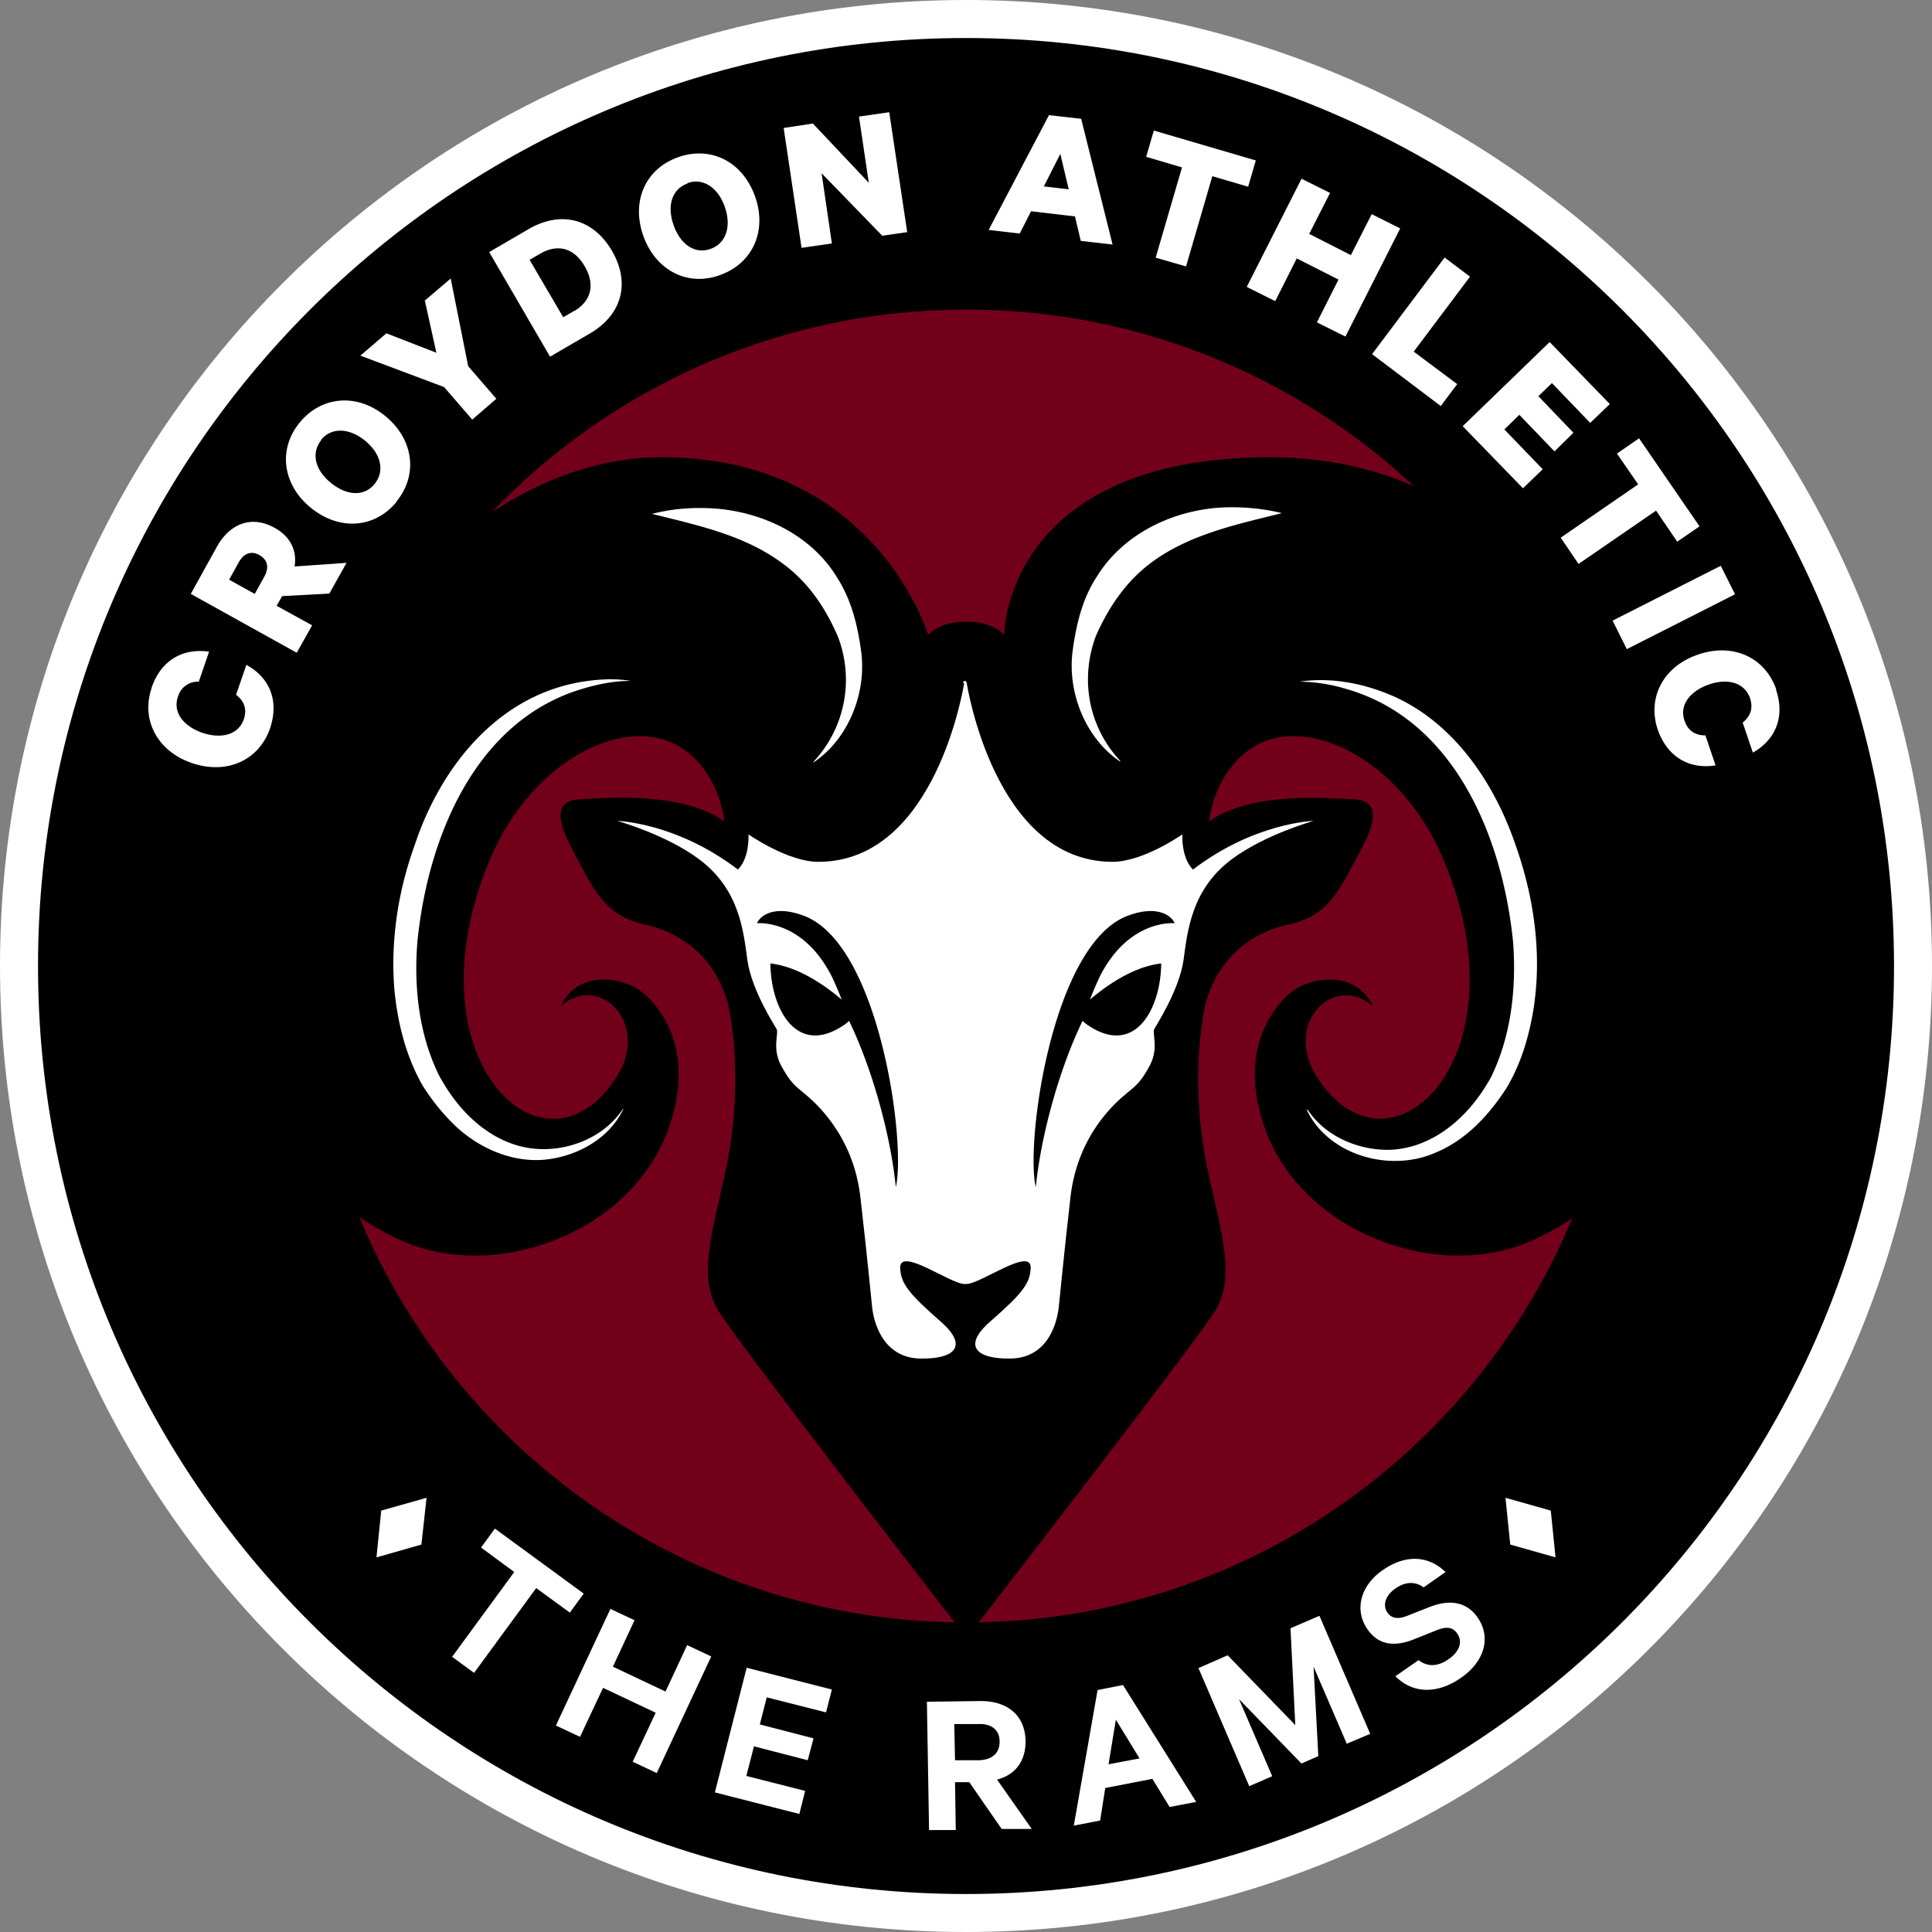 <svg xmlns="http://www.w3.org/2000/svg" width="500" height="500" fill="none"><rect width="100%" height="100%" fill="#808080" stroke="none"/><path fill="#fff" d="M500 250c0 138.07-111.93 250-250 250S0 388.07 0 250 111.92 0 250 0c138.07 0 250 111.92 250 250Z"/><path fill="#000" d="M490.17 250c0 132.65-107.52 240.17-240.16 240.17C117.38 490.17 9.84 382.65 9.84 250 9.84 117.38 117.38 9.84 250.01 9.84c132.64 0 240.16 107.54 240.16 240.17Z"/><path fill="#72001B" d="M419.9 250c0 93.83-76.07 169.9-169.9 169.9-93.81 0-169.88-76.07-169.88-169.9 0-93.81 76.06-169.88 169.89-169.88 93.82 0 169.88 76.06 169.88 169.89Z"/><path fill="#000" d="M434.35 232.41c-3.58-46.54-36.98-114.08-105.55-114.08-68.6 0-69.06 45.89-68.87 46.06 0-.08-2.83-3.49-9.65-3.49h-.47c-6.8 0-9.65 3.4-9.65 3.49.1-.17-13.71-46.06-68.86-46.06-55.14 0-101.87 67.54-105.56 114.08-3.6 46.54 7.47 74.63 37.93 88.53 24.5 11.17 59.22-1.88 69.05-28.1 8.7-23.16-4.44-35.37-8.61-37.45-6.06-3.03-15.23-3.12-19 5.01 9.92-8.8 23.26 4.36 14.57 18.16-18.93 29.9-55.15-5.2-32.36-57.31 10.3-23.56 33-35.94 47.38-28.66 8.43 4.25 12.11 13.9 12.77 19.96-11.53-7.95-31.3-5.97-37.36-5.68-5.96.2-6.71 4.35-1.8 13.33 4.93 8.99 7.67 16.75 18.45 19.02 8.24 1.8 18.25 7.47 21.76 20.99.66 2.85 4.17 21.1-.95 43.8-3.78 16.85-6.81 27.05-1.5 35.48 5.57 8.88 63.74 83.99 63.84 83.99 0 0 .18.19.28.19.1 0 .29-.2.29-.2s58.27-75.1 63.85-83.98c5.29-8.43 2.27-18.63-1.52-35.48-5.1-22.8-1.6-40.95-.94-43.8 3.59-13.61 13.52-19.3 21.75-20.99 10.78-2.27 13.52-10.03 18.45-19.02 4.92-8.98 4.15-13.14-1.8-13.33-5.97-.19-25.82-2.27-37.37 5.68.66-6.06 4.36-15.62 12.77-19.96 14.38-7.28 36.99 5 47.39 28.66 22.8 52.12-13.44 87.11-32.35 57.31-8.7-13.8 4.64-26.95 14.57-18.16-3.79-8.13-12.96-8.04-19.02-5-4.15 2.07-17.3 14.37-8.6 37.45 9.84 26.1 44.56 39.26 69.05 28.1 30.45-14 41.53-42.1 37.93-88.54h-.3Z"/><path fill="#fff" d="M249.52 176.8s-7.1 46.24-37.73 46.24c-7.95 0-18.08-7.1-18.08-7.1s.38 5.97-2.74 9.1c-15.98-12.21-31.21-12.59-31.21-12.59s12.58 3.5 21.18 9.93c10.5 7.85 11.45 18.64 12.5 26.2 1.13 7.76 7 16.74 7.56 17.78.57 1.14-1.23 5.01 1.14 9.37 2.36 4.44 3.68 5.3 5.95 7.2 2.27 1.88 12.68 10.4 14.57 26.85 1.9 16.56 2.46 22.99 3.03 28.38.56 5.4 3.6 13.24 12.39 13.43 8.88.18 12.67-3.12 5.48-9.47-8.41-7.36-10.4-9.93-10.59-13.89-.28-5.77 12.96 4.07 16.65 4.07h.47c3.7 0 16.93-9.84 16.65-4.07-.19 3.96-2.18 6.53-10.6 13.9-7.19 6.34-3.3 9.64 5.5 9.46 8.9-.19 11.8-8.04 12.38-13.43.58-5.39 1.14-11.82 3.02-28.38 1.9-16.55 12.3-24.97 14.57-26.86 2.28-1.9 3.6-2.75 5.97-7.19 2.35-4.44.55-8.32 1.13-9.37.57-1.13 6.44-10.11 7.57-17.78 1.03-7.47 1.99-18.35 12.48-26.2 8.62-6.44 21.2-9.93 21.2-9.93s-15.24.38-31.22 12.59c-3.12-3.13-2.75-9.1-2.75-9.1s-10.12 7.1-18.06 7.1c-30.64 0-37.74-46.25-37.74-46.25s-.1-.57-.47-.57c-.39 0-.48.57-.48.57h.28Z"/><path fill="#000" d="M195.89 238.94c1.14-2.46 5.11-4.55 12-1.99 19.69 7.09 26.68 58.75 23.95 70.28-1.42-14.19-6.44-31.4-12.11-43.04-.2.2-.48.47-.85.76-12.59 8.99-19.4-3.78-19.5-15.61 7.49.85 14.57 6.05 18.46 9.37a97.12 97.12 0 0 0-2.56-5.97c-7.66-15.13-19.5-13.8-19.5-13.8h.11ZM304.02 238.94c-1.14-2.46-5.12-4.55-12.02-1.99-19.66 7.09-26.68 58.75-23.94 70.28 1.43-14.19 6.44-31.4 12.11-43.04.2.2.49.47.85.76 12.58 8.99 19.4-3.78 19.5-15.61-7.47.85-14.57 6.05-18.45 9.37.85-2.18 1.7-4.17 2.55-5.97 7.66-15.13 19.5-13.8 19.5-13.8h-.1Z"/><path fill="#fff" d="M289.92 197.11c-8.9-5.95-13.81-17.87-12.3-28.84.94-6.72 2.46-13.34 6.34-19.2 7.29-11.73 21.47-17.88 34.9-17.79 4.35 0 8.7.48 12.87 1.52-11.73 2.93-23.84 5.48-33.6 12.67-6.6 4.83-11.24 11.64-14.55 19.2-4.07 10.98-1.98 23.36 6.34 32.25v.2ZM210.55 197.12a31.03 31.03 0 0 0 6.34-32.25c-3.21-7.57-7.85-14.38-14.56-19.2-9.75-7.2-21.86-9.75-33.58-12.68a49 49 0 0 1 12.86-1.51c13.43 0 27.62 5.95 34.9 17.78 3.8 5.86 5.4 12.39 6.34 19.2 1.52 10.98-3.4 22.9-12.3 28.85v-.2ZM338.35 287.08c4.43 6.82 12.67 10.41 20.52 10.5 11.06 0 20.24-7.66 25.73-16.65.47-.76 1.13-1.8 1.42-2.46 5.1-10.59 6.43-22.8 5.58-34.52-2.65-26.87-14.95-57.6-43.23-65.66a43.05 43.05 0 0 0-12.01-1.88c8.24-1.22 16.83.47 24.5 3.88 15.7 7.1 26 22.6 31.4 38.5 4.92 13.9 7 29.23 4.35 43.88-1.23 6.63-3.21 13.06-6.8 19.02-4.54 7-10.51 13.43-18.36 16.64-11.64 5.12-27.52.77-33.2-10.97l.1-.28ZM161.28 287.07c-3.6 7.67-12.1 12.3-20.43 13.06-8.7.76-17.4-3.22-23.55-9.27a54.9 54.9 0 0 1-8.04-10.12c-4.26-7.57-6.34-15.98-7.19-24.6-1.04-12.67.94-25.53 5.29-37.54 6.72-20.16 21.48-38.69 43.51-42.19 4.17-.66 8.33-.86 12.39-.2-4.06 0-8.13.77-12 1.9-28.29 8.05-40.58 38.77-43.24 65.64-.94 11.73.38 23.94 5.59 34.53.37.75 1.04 1.8 1.42 2.46 5.48 9.1 14.66 16.75 25.72 16.65 7.85 0 16.09-3.69 20.53-10.5v.19ZM109.06 399.73l-11.63 3.32 1.23-12.11 11.73-3.31-1.33 12.1ZM390.85 399.73l11.72 3.32-1.23-12.11-11.72-3.31 1.23 12.1ZM128.17 395.67l22.9 16.75-3.6 4.92-8.7-6.35-16.08 21.95-5.68-4.16 16.08-21.95-8.6-6.33 3.6-4.92.08.1ZM184.07 428.68l-14.1 30.18-6.23-2.93 5.95-12.68-13.62-6.44-5.96 12.68-6.24-2.93 14.1-30.18 6.25 2.93-5.6 12.02 13.62 6.44 5.59-12.02 6.24 2.93ZM215.28 437.28l-1.5 5.88-15.34-3.89-1.8 7.01 13.9 3.6-1.5 5.66-13.91-3.59-1.98 7.66 15.22 3.87-1.5 5.97-21.86-5.58 8.23-32.26 21.85 5.58.2.09ZM247.16 461.22l.19 12.39h-6.91l-.56-33.2 13.71-.18c7-.1 11.73 3.6 11.83 10.4 0 5.3-2.75 8.7-7.38 9.93l8.98 12.77h-7.76c0 .09-8.4-12.1-8.4-12.1h-3.7Zm-.1-5.67h6.44c3.5-.2 5.2-1.99 5.2-4.83 0-2.83-1.9-4.63-5.3-4.54h-6.44l.2 9.37h-.1ZM290.67 436.15l18.9 30.18-6.88 1.32-4.45-7.28-12.2 2.36-1.33 8.42-6.81 1.32 6.15-35.09 6.72-1.32-.1.09Zm-3.69 20.43 7.94-1.5-6.14-10.03-1.9 11.63.1-.1ZM336.82 456.4l-16.17-16.67 8.6 19.96-5.95 2.57-13.14-30.56 7.56-3.31 17.5 18.06-1.24-25.05 7.49-3.23 13.14 30.55-6.06 2.56-8.6-19.95 1.23 23.16-4.36 1.9ZM367.1 429.63c2.46 1.9 5.2 1.62 7.85-.28 2.74-1.89 3.68-4.45 2.16-6.62-1.13-1.62-2.74-1.9-5.48-.76l-5.67 2.27c-4.53 1.8-8.98 1.9-12.1-2.64-3.4-4.92-1.8-11.27 3.96-15.23 6.25-4.36 12.1-3.6 16.28.47l-5.67 3.98c-1.9-1.43-4.46-1.71-7.3.28-2.55 1.8-3.4 4.25-2.07 6.24 1.04 1.5 2.74 1.8 5.1.84l5.77-2.27c5.2-2.07 9.66-1.4 12.5 2.74 3.67 5.3 1.5 11.55-4.27 15.53-6.05 4.25-12.47 4.25-17.03-.38l5.87-4.07.1-.1ZM39.25 177.93c2.55-7.38 8.42-10.22 14.86-9.27l-2.66 7.76a5.31 5.31 0 0 0-5.39 3.87c-1.41 4.08 1.43 7.67 6.35 9.37 4.82 1.6 9.26.57 10.68-3.5.94-2.75 0-4.83-2-6.35l2.67-7.74c5.77 3.12 8.6 8.98 6.15 16.36-2.85 8.33-11.17 12.1-20.15 9.08-8.99-3.02-13.35-11.17-10.5-19.5v-.08ZM71.7 156.83l9.08 5-3.98 7.1-27.42-15.23 6.8-12.3c3.32-5.86 8.9-8.13 14.86-4.81 4.16 2.27 5.86 5.95 5.2 10.01l13.44-.93-4.45 7.95-12.21.66-1.41 2.45.1.1Zm-5.77-3.13 2.46-4.44c1.41-2.55.76-4.45-1.24-5.59-1.98-1.13-3.96-.66-5.39 1.9l-2.46 4.45 6.63 3.68ZM102.63 129.88c-5.76 6.99-14.94 7.46-22.23 1.5-7.28-5.96-8.51-15.13-2.83-22.04 5.77-7 15.04-7.56 22.23-1.6 7.2 5.96 8.51 15.14 2.74 22.14h.1Zm-19.47-16c-2.65 3.31-1.72 7.67 2.46 11.07 4.15 3.4 8.69 3.6 11.34.28 2.65-3.31 1.7-7.74-2.46-11.16-4.16-3.4-8.8-3.5-11.44-.2h.1ZM110.1 77.66l6.54-5.58 4.53 22.7 7.28 8.42-6.23 5.39-7.29-8.42-21.66-8.13 6.72-5.78 12.95 5.03-3.02-13.63h.19ZM126.56 65.26l10.23-5.96c8.5-4.92 16.73-2.64 21.56 5.58 4.82 8.23 2.74 16.55-5.78 21.48l-10.22 5.95-15.79-27.15v.1ZM148.6 80.5c4.54-2.66 5.39-7 2.74-11.55-2.64-4.63-6.8-5.95-11.35-3.4l-2.93 1.7 8.7 14.85 2.94-1.7-.1.1ZM186.25 71.22c-8.51 3.04-16.65-1.41-19.77-10.2-3.13-8.9.47-17.31 9.07-20.35 8.62-3.02 16.75 1.33 19.88 10.23 3.12 8.79-.58 17.3-9.19 20.32Zm-8.32-23.73c-3.98 1.41-5.4 5.67-3.6 10.78 1.8 5.1 5.58 7.56 9.55 6.15 3.98-1.41 5.49-5.77 3.7-10.87-1.8-5.12-5.7-7.58-9.66-6.16v.1ZM234.86 60.07l-6.53.94-15.7-16.17 2.66 18.17-7.85 1.13-4.63-31.02 7.56-1.15 14.47 15.33-2.54-17.13 7.83-1.13 4.65 31.03h.08ZM279.8 30.74l8.13 32.54-8.23-.94-1.5-6.34-11.36-1.33-2.93 5.77-8.04-.94 15.6-29.7 8.33.94Zm-9.65 17.5 6.43.75-2.17-9.16-4.26 8.41ZM298.52 33.76 325 41.52l-1.98 6.8-9.27-2.73-6.8 23.36-7.86-2.27 6.81-23.36-9.27-2.74 1.99-6.82h-.1ZM362.38 59.1l-14.18 28-7.38-3.67 5.58-11.08-10.8-5.48-5.57 11.06-7.37-3.68 14.18-28 7.38 3.68-5.4 10.6 10.79 5.49 5.39-10.6 7.38 3.69ZM373.91 66.68l6.53 4.92L365.87 91l11.25 8.41-4.25 5.67-17.78-13.43 18.82-25.06v.1ZM416.67 104.52l-5.12 4.92-9.92-10.3-3.5 3.39 9.07 9.46-4.9 4.83-9.1-9.47-3.87 3.79 9.93 10.3-5.11 4.93-15.6-16.07 22.5-21.78 15.62 16.1v-.1ZM424.24 113.52l15.6 22.7-5.77 3.97-5.48-8.04-20.06 13.8-4.62-6.8 20.05-13.8-5.49-7.96 5.76-3.98v.1ZM421.02 168l-3.68-7.38 27.99-14.19 3.7 7.37-28.01 14.2ZM459.6 178.4c2.55 7.38-.38 13.25-5.96 16.37L451 187c1.9-1.51 2.83-3.59 1.9-6.33-1.43-4.07-5.87-5.2-10.7-3.5-4.82 1.7-7.66 5.3-6.24 9.37.94 2.74 2.94 3.78 5.4 3.78l2.63 7.76c-6.42 1.03-12.29-1.8-14.94-9.17-2.84-8.33 1.42-16.47 10.4-19.5 8.99-3.12 17.31.67 20.24 8.99h-.08Z"/></svg>
